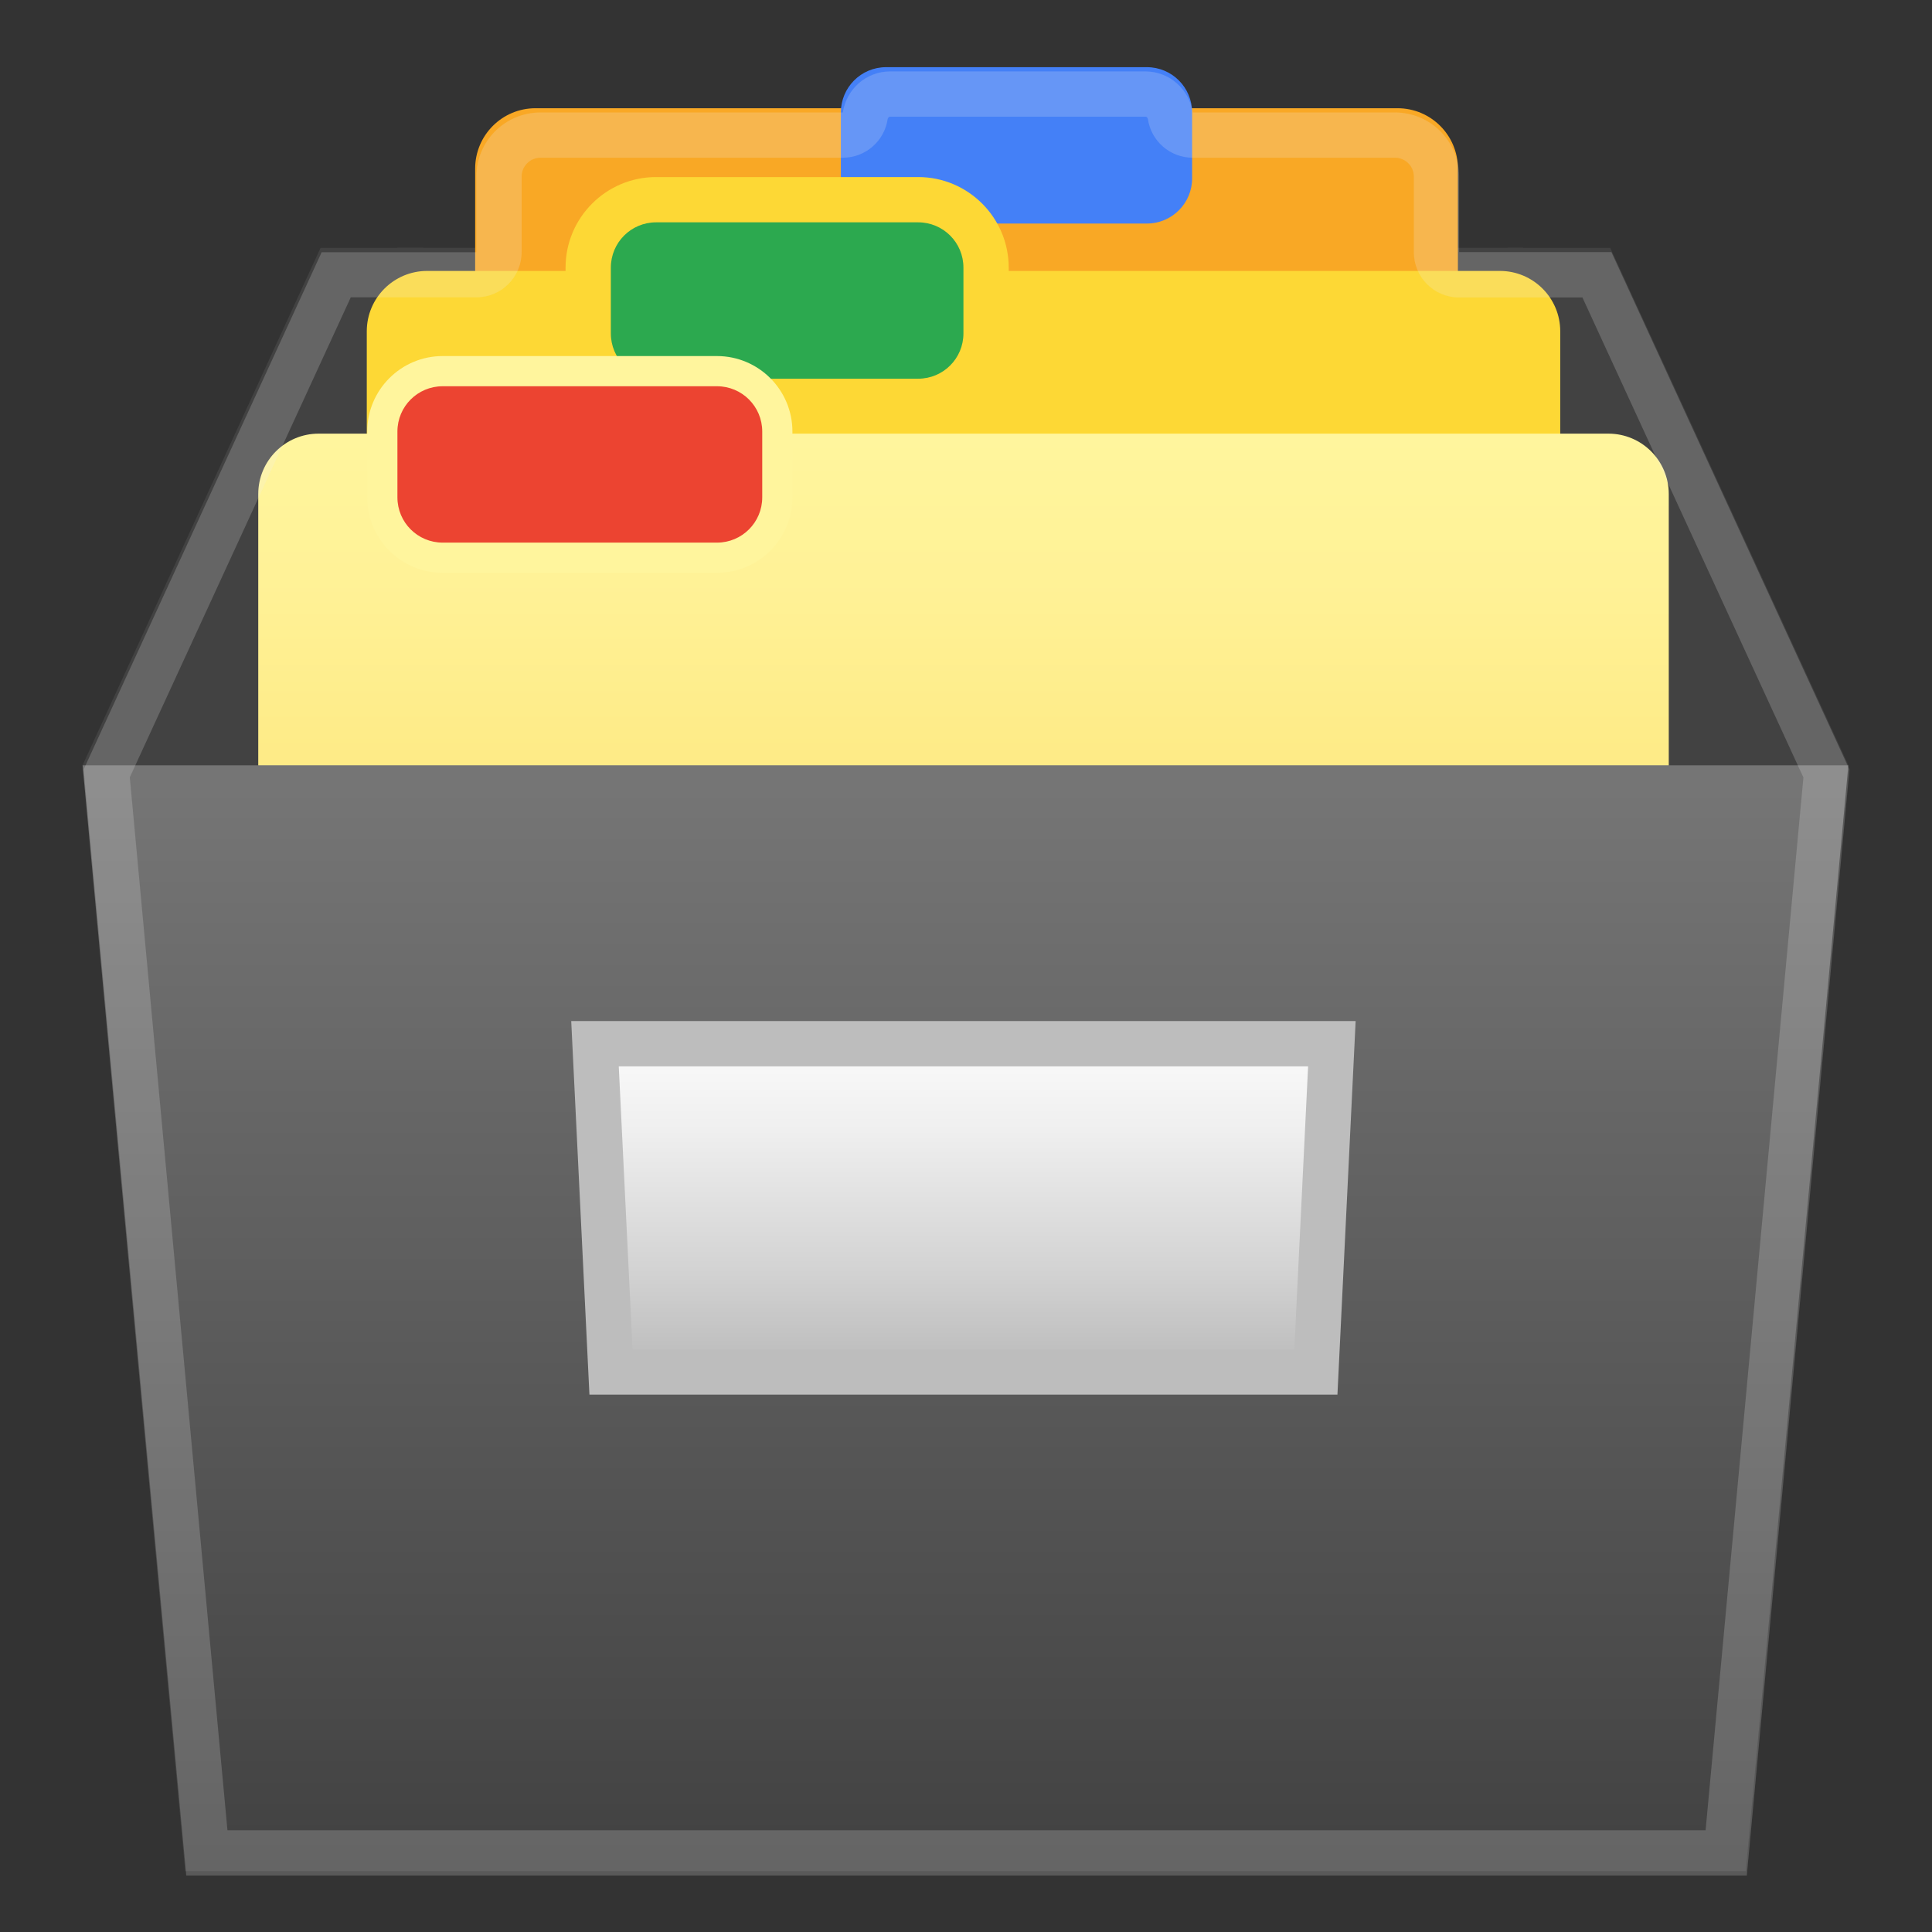 <svg viewBox="0 0 128 128" xmlns="http://www.w3.org/2000/svg"><rect x="0" y="0" width="128" height="128" fill="#333333" stroke="none"/><rect x="26.33" y="16.42" width="74.57" height="12.31" fill="#424242"/><polygon points="20.09 50.7 28.04 25.52 28.04 16.42 21.24 16.42 5.47 50.7" fill="#424242"/><polygon points="122.46 50.7 106.68 16.42 99.89 16.42 99.89 25.52 107.84 50.7" fill="#424242"/><path d="m92.59 61.09h-57.11c-2.21 0-4-1.79-4-4v-45.92c0-2.21 1.79-4 4-4h57.11c2.21 0 4 1.79 4 4v45.92c0 2.21-1.79 4-4 4z" fill="#F9A825"/><path d="m99.37 70.55h-71.07c-2.21 0-4-1.79-4-4v-44.6c0-2.21 1.79-4 4-4h71.07c2.21 0 4 1.79 4 4v44.6c0 2.21-1.8 4-4 4z" fill="#FDD835"/><linearGradient id="d" x1="63.831" x2="63.831" y1="28.499" y2="86.604" gradientUnits="userSpaceOnUse"><stop stop-color="#FFF59D" offset=".008"/><stop stop-color="#FFF297" offset=".165"/><stop stop-color="#FEEB87" offset=".371"/><stop stop-color="#FDDE6C" offset=".603"/><stop stop-color="#FCCC47" offset=".853"/><stop stop-color="#FBC02D" offset="1"/></linearGradient><path d="m106.55 86.71h-85.44c-2.21 0-4-1.79-4-4v-49.98c0-2.21 1.79-4 4-4h85.45c2.21 0 4 1.79 4 4v49.97c-0.01 2.22-1.8 4.01-4.01 4.01z" fill="url(#d)"/><path d="m75.99 14.81h-17.28c-1.66 0-3-1.34-3-3v-4.36c0-1.66 1.34-3 3-3h17.27c1.66 0 3 1.34 3 3v4.36c0.01 1.65-1.34 3-2.99 3z" fill="#4480F7"/><path d="m43.47 26.59c-2.48 0-4.5-2.02-4.5-4.5v-4.36c0-2.48 2.02-4.5 4.5-4.5h17.36c2.48 0 4.5 2.02 4.5 4.5v4.36c0 2.48-2.02 4.5-4.5 4.5h-17.36z" fill="#2CA94F"/><path d="m60.83 14.73c1.66 0 3 1.34 3 3v4.36c0 1.66-1.34 3-3 3h-17.36c-1.66 0-3-1.34-3-3v-4.36c0-1.66 1.34-3 3-3h17.36m0-3h-17.36c-3.31 0-6 2.69-6 6v4.36c0 3.31 2.69 6 6 6h17.36c3.31 0 6-2.69 6-6v-4.36c0-3.31-2.69-6-6-6z" fill="#FDD835"/><path d="m29.33 36.95c-2.21 0-4-1.79-4-4v-4.36c0-2.21 1.79-4 4-4h18.18c2.21 0 4 1.79 4 4v4.36c0 2.21-1.79 4-4 4h-18.18z" fill="#EC4431"/><path d="m47.5 25.59c1.66 0 3 1.34 3 3v4.36c0 1.66-1.34 3-3 3h-18.17c-1.66 0-3-1.34-3-3v-4.36c0-1.66 1.34-3 3-3h18.17m0-2h-18.17c-2.76 0-5 2.24-5 5v4.36c0 2.76 2.24 5 5 5h18.17c2.76 0 5-2.24 5-5v-4.36c0-2.76-2.24-5-5-5z" fill="#FFF59D"/><polyline points="108.86 50.59 102.96 50.59 85.73 50.59 42.2 50.59 20.09 50.59 19.07 50.59"/><linearGradient id="e" x1="63.963" x2="63.963" y1="51.59" y2="122.95" gradientUnits="userSpaceOnUse"><stop stop-color="#757575" offset=".008"/><stop stop-color="#424242" offset="1"/></linearGradient><polyline points="5.47 50.7 12.27 123.97 115.66 123.97 122.46 50.7" fill="url(#e)"/><g opacity=".2"><path d="m75.88 7.73c0.11 0 0.16 0.09 0.17 0.16 0.22 1.47 1.48 2.56 2.97 2.56h13.4c0.69 0 1.25 0.56 1.25 1.25v5.01c0 1.66 1.34 3 3 3h8.17l14.64 31.8-6.48 69.75h-97.93l-6.47-69.76 14.64-31.8h8.32c1.66 0 3-1.34 3-3v-5c0-0.69 0.56-1.25 1.25-1.25h20.03c1.49 0 2.75-1.09 2.97-2.56 0.01-0.06 0.06-0.16 0.17-0.16h16.9m0-3h-16.9c-1.6 0-2.91 1.18-3.14 2.72h-20.03c-2.35 0-4.25 1.9-4.25 4.25v5.01h-10.25l-15.77 34.27 6.8 73.28h103.39l6.8-73.28-15.77-34.28h-10.09v-5c0-2.35-1.9-4.25-4.25-4.25h-13.4c-0.23-1.54-1.54-2.72-3.14-2.72z" fill="#eee"/></g><linearGradient id="f" x1="63.831" x2="63.831" y1="69.465" y2="90.043" gradientUnits="userSpaceOnUse"><stop stop-color="#FAFAFA" offset="0"/><stop stop-color="#EFEFEF" offset=".263"/><stop stop-color="#D2D2D2" offset=".726"/><stop stop-color="#BDBDBD" offset="1"/></linearGradient><polygon points="87.18 90.9 40.48 90.9 39.42 69.15 88.24 69.15" fill="url(#f)" stroke="#BDBDBD" stroke-miterlimit="10" stroke-width="3"/></svg>
